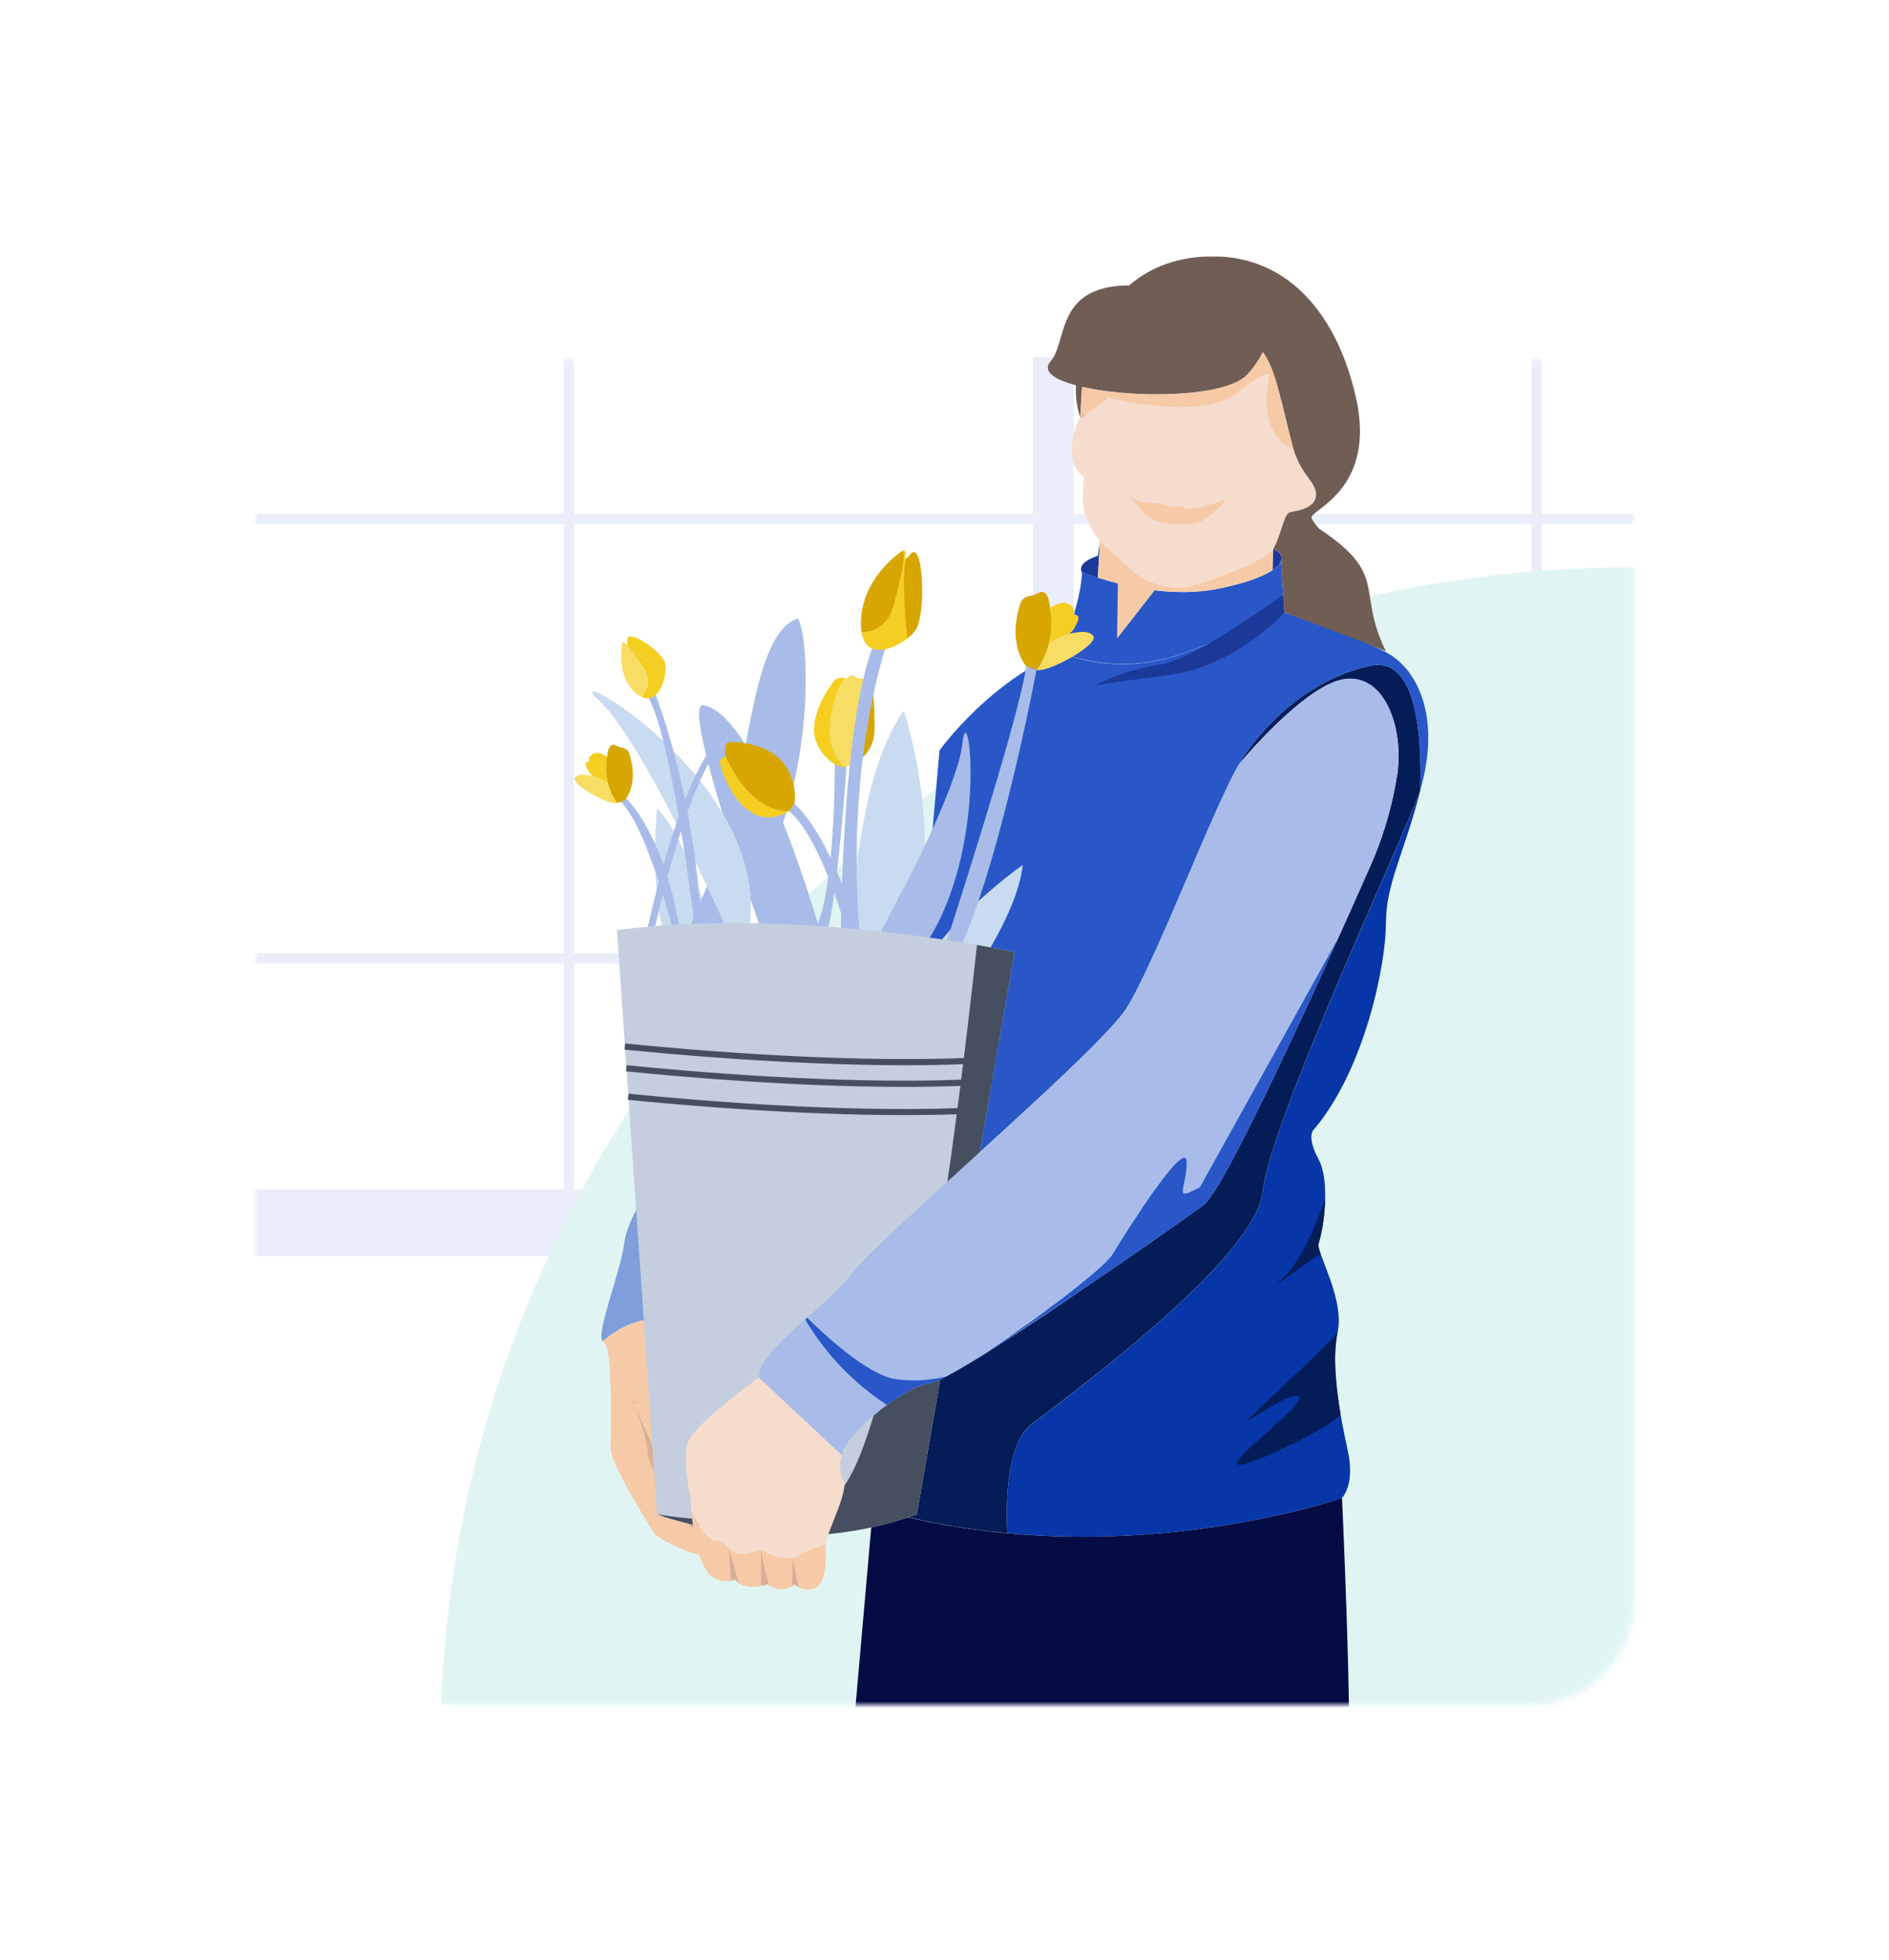 <?xml version="1.0" encoding="UTF-8"?> <svg xmlns="http://www.w3.org/2000/svg" width="296" height="307" viewBox="0 0 296 307" fill="none"><g filter="url(#filter0_d_6953_126424)"><rect x="40" y="52.196" width="216" height="210.804" rx="16" fill="white"></rect><mask id="mask0_6953_126424" style="mask-type:alpha" maskUnits="userSpaceOnUse" x="40" y="28" width="216" height="235"><path d="M40 68.196C40 59.359 47.163 52.196 56 52.196H142.936C146.231 52.196 149.447 51.178 152.142 49.282L177.943 31.131C184.545 26.486 193.572 27.486 198.997 33.463L211.238 46.949C214.271 50.291 218.573 52.196 223.085 52.196H240C248.837 52.196 256 59.359 256 68.196V247C256 255.837 248.837 263 240 263H56C47.163 263 40 255.837 40 247V68.196Z" fill="white"></path></mask><g mask="url(#mask0_6953_126424)"><path opacity="0.4" d="M96.701 43.289L39.193 158.339H81.01L139.793 43.289H96.701Z" fill="white"></path><path opacity="0.4" d="M144.237 43.289L86.14 158.339H95.11L153.207 43.289H144.237Z" fill="white"></path><path d="M292.413 78.073V76.494H241.57V51.94H239.974V76.494H168.246V51.94H161.856V76.494H89.921V51.94H88.325V76.494H16.41V51.94H10V182.301V192.761V285.545H16.41V192.761H291.619V182.301H241.543V146.911H292.387V145.332H241.57V78.073H292.413ZM88.325 182.301H16.41V146.911H88.325V182.301ZM88.325 145.299H16.41V78.073H88.325V145.299ZM161.856 182.301H89.921V146.911H161.856V182.301ZM161.856 145.299H89.921V78.073H161.856V145.299ZM239.974 182.301H168.246V146.911H239.974V182.301ZM239.974 145.299H168.246V78.073H239.974V145.299Z" fill="#EAEEFA"></path><ellipse cx="255.762" cy="269.693" rx="186.762" ry="184.837" fill="#E0F5F3"></ellipse><g clip-path="url(#clip0_6953_126424)"><path d="M206.624 177.617C207.483 179.226 207.705 181.587 207.642 183.876C207.595 186.222 207.253 188.553 206.624 190.815C206.522 191.068 206.667 191.634 206.947 192.424C207.912 195.177 210.495 200.622 209.602 204.688C208.82 208.26 209.322 213.207 210.085 217.656C210.442 219.724 210.852 221.683 211.214 223.345C212.358 228.574 210.297 230.624 210.297 230.624C210.297 230.624 186.949 238.855 157.91 236.174H157.857C157.775 235.024 157.008 222.674 161.646 219.092C163.138 217.943 167.009 215.084 171.696 211.358C182.315 202.93 197.129 190.058 197.877 182.626C198.959 171.894 219.676 127.843 222.567 119.826C219.917 130.007 217.175 134.441 217.175 140.552C217.175 146.926 213.965 163.303 205.938 172.857C205.943 172.842 204.558 173.752 206.624 177.617Z" fill="#0736A8"></path><path d="M211.209 270.892C210.519 275.896 132.178 284.933 133.631 268.129L136.782 232.252C174.717 243.17 210.292 230.628 210.292 230.628C210.292 230.628 211.894 265.883 211.209 270.892Z" fill="#050B44"></path><path d="M222.561 119.807C219.665 127.823 198.953 171.875 197.872 182.607C197.124 190.048 182.315 202.92 171.691 211.339C167.004 215.065 163.132 217.924 161.641 219.073C157.002 222.655 157.779 235.005 157.852 236.154C150.72 235.506 143.666 234.193 136.782 232.232L138.148 216.688C140.822 214.595 143.757 212.857 145.625 212.666C147.788 212.426 158.093 205.775 168.114 198.994C174.664 194.569 181.089 190.087 185.037 187.304C186.722 186.117 187.933 185.24 188.561 184.809C189 184.493 189.637 183.65 190.433 182.386C194.778 175.457 203.809 155.967 209.693 142.936C212.961 135.696 215.258 130.447 215.258 130.447C217.03 126.157 218.278 121.672 218.975 117.087C219.902 110.177 217.117 101.657 210.851 102.347C204.586 103.037 194.131 115.708 194.131 115.708C194.131 115.708 201.173 103.223 214.718 100.288C221.389 98.851 222.837 109.032 222.561 119.807Z" fill="#041D58"></path><path d="M222.899 118.476C222.788 118.931 222.672 119.376 222.561 119.807C222.812 109.037 221.369 98.851 214.737 100.288C201.193 103.223 194.15 115.708 194.15 115.708C190.206 122.388 180.919 147.031 176.508 153.941C173.129 159.252 152.161 177.497 140.648 188.267L147.218 113.534C147.218 113.534 154.907 102.84 166.212 98.21C166.212 98.21 174.847 102.227 185.462 98.329C196.076 94.431 201.284 91.951 201.284 91.951C201.666 92.075 213.882 96.184 217.739 98.483C221.596 100.781 225.651 107.327 222.899 118.476Z" fill="#2957C8"></path><path d="M172.371 80.726L172.024 86.501C170.455 85.993 169.524 85.601 169.524 85.601C169.524 85.601 168.515 84.222 172.038 83.053L172.371 80.726Z" fill="#1B3999"></path><path d="M191.274 40.309L191.332 40.261C191.332 40.261 191.225 40.218 191.274 40.309Z" fill="#F6DCCD"></path><path fill-rule="evenodd" clip-rule="evenodd" d="M201.367 77.187C201.594 76.679 201.849 76.335 202.1 76.267C202.227 76.237 202.389 76.205 202.576 76.169C203.776 75.937 205.994 75.509 206.198 73.715C206.315 72.69 205.773 71.94 205.039 70.925C204.288 69.886 203.336 68.57 202.684 66.398C202.41 65.481 202.064 64.058 201.648 62.352C201.412 61.383 201.154 60.324 200.874 59.215C200.727 58.627 200.571 58.02 200.401 57.405C198.895 51.634 196.897 45.169 194.484 43.211C191.935 41.109 191.351 40.505 191.269 40.338C190.873 40.635 188.45 42.435 183.864 45.189C182.943 45.737 181.506 45.839 179.975 45.948C177.592 46.117 174.98 46.302 173.728 48.215C173.317 48.847 172.902 49.479 172.478 50.097C171.569 51.428 171.382 53.635 171.201 55.763C170.981 58.361 170.771 60.84 169.269 61.461C169.265 61.45 169.262 61.438 169.258 61.427C169.258 61.427 168.254 62.524 167.955 66.01C167.66 69.45 169.798 70.689 169.855 70.722C169.841 70.744 169.832 70.756 169.832 70.756L169.668 74.084C169.499 77.412 172.347 80.74 172.347 80.74C172.347 80.74 177.02 85.338 178.661 86.386C180.302 87.435 183.903 88.718 186.973 87.785C190.043 86.851 198.355 83.949 199.523 81.976C200.034 81.092 200.409 79.945 200.749 78.909C200.961 78.261 201.159 77.657 201.367 77.187ZM200.686 59.186C201.764 65.18 201.665 71.643 201.491 75.173C201.664 71.645 201.763 65.19 200.681 59.239L200.358 57.645L200.686 59.186Z" fill="#F6DCCD"></path><path d="M170.054 60.881C169.834 61.126 169.562 61.319 169.258 61.446L170.054 60.881Z" fill="black"></path><path d="M201.256 91.946C201.145 91.999 200.73 92.19 200.015 92.506L199.586 92.698L199.291 92.827L198.36 93.229L198.282 93.263L197.491 93.598L197.36 93.656L196.506 94.01C194.812 94.719 192.644 95.585 190.048 96.586L189.333 96.859C188.136 97.314 186.852 97.817 185.472 98.296C174.852 102.194 166.222 98.176 166.222 98.176C166.222 98.176 169.533 89.968 169.533 85.586C169.533 85.586 180.847 90.351 191.153 88.168C197.578 86.808 200.261 85.17 200.739 83.858L201.082 89.125L201.256 91.946Z" fill="#2957C8"></path><path d="M176.947 73.595C176.947 73.595 177.913 74.754 180.21 74.754C182.508 74.754 182.054 75.027 183.068 75.3C184.081 75.573 184.632 74.936 185.737 75.578C186.843 76.22 192.171 74.213 192.171 74.213C192.171 74.213 189.7 77.34 187.581 77.886C185.462 78.432 180.485 78.068 179.288 76.426" fill="#F6CAA7"></path><path d="M106.426 203.644C101.232 201.005 96.444 204.362 94.465 206.105C93.268 204.999 97.216 195.421 97.844 190.57C98.5 185.58 105.055 177.42 105.055 177.42L105.596 186.893C105.596 186.893 105.287 199.54 106.426 203.644Z" fill="#809DDC"></path><path d="M109.583 239.545C107.7 239.195 103.26 237.117 102.661 236.327C102.005 235.46 95.667 225.265 95.667 222.88C95.667 220.495 96.106 206.833 94.576 206.182C94.534 206.163 94.497 206.137 94.465 206.105C96.444 204.362 101.223 201.005 106.426 203.644C106.509 204.054 106.687 204.439 106.947 204.769C108.699 206.507 108.159 215.18 107.488 215.18C106.817 215.18 106.817 215.845 106.817 218.915C106.862 220.003 107.212 221.058 107.826 221.961C106.788 224.944 108.308 230.288 108.308 231.538C108.308 231.821 108.309 232.29 108.376 232.884C107.502 231.658 102.936 223.838 102.936 223.838L99.326 215.754C99.557 216.372 101.454 221.424 101.454 223.301C101.454 225.303 105.895 233.042 105.895 233.042L108.68 235.465C108.87 236.847 109.172 238.211 109.583 239.545Z" fill="#F6CAA7"></path><path d="M108.661 235.479L105.876 233.061C105.876 233.061 101.435 225.322 101.435 223.32C101.435 221.443 99.538 216.391 99.307 215.773L102.917 223.857C102.917 223.857 107.483 231.677 108.357 232.903C108.439 233.616 108.512 234.497 108.661 235.479Z" fill="#D8B096"></path><path d="M99.287 215.726L99.282 215.711" stroke="#1D1D1B" stroke-miterlimit="10"></path><path d="M133.606 115.593C133.606 115.593 137.034 114.424 137.034 110.22C137.063 108.173 136.987 106.125 136.807 104.085L133.606 115.593Z" fill="#D8A600"></path><path d="M130.802 115.368C130.802 115.368 130.966 137.679 127.191 142.4L128.833 142.879C128.833 142.879 130.474 146.298 132.771 114.544L130.802 115.368Z" fill="#A9BCE9"></path><path d="M133.606 115.593C133.428 115.763 133.217 115.897 132.985 115.987C132.754 116.076 132.508 116.12 132.26 116.115C131.523 115.352 130.949 114.451 130.571 113.463C130.193 112.476 130.019 111.424 130.059 110.368C130.059 105.311 132.351 102.227 132.351 102.227C132.496 102.591 133.384 101.346 133.901 101.93C134.417 102.515 135.672 101.93 135.672 103.032C135.672 104.133 135.75 113.61 133.606 115.593Z" fill="#F8DD64"></path><path d="M130.059 110.388C130.019 111.443 130.193 112.495 130.571 113.483C130.949 114.47 131.524 115.372 132.26 116.134C130.122 116.134 127.486 112.959 127.549 110.33C127.621 107.107 129.48 104.248 130.87 102.414C130.87 102.414 132.202 101.902 132.352 102.271C132.352 102.251 130.059 105.331 130.059 110.388Z" fill="#F5CE22"></path><path d="M133.48 142.841C133.48 142.841 133.698 118.418 141.599 107.337C141.599 107.337 148.41 126.722 142.478 145.02C136.546 163.317 133.48 142.841 133.48 142.841Z" fill="#C9DBF0"></path><path d="M111.128 140.638C108.661 140.696 106.18 140.811 103.704 140.993C101.894 132.895 102.961 122.589 102.961 122.589C107.097 126.99 109.844 135.744 111.128 140.638Z" fill="#C9DBF0"></path><path d="M152.016 149.488C150.34 147.687 148.613 145.923 146.837 144.196C151.76 137.492 160.256 131.472 160.256 131.472C159.662 137.463 154.864 145.297 152.016 149.488Z" fill="#C9DBF0"></path><path d="M129.527 145.455C128.044 146.987 126.656 148.607 125.371 150.306L105.156 145.455C104.519 144.02 104.033 142.522 103.708 140.987C106.184 140.805 108.665 140.69 111.132 140.633C111.687 142.754 111.967 144.148 111.967 144.148C111.967 144.148 122.948 150.9 121.191 146.758C120.829 145.905 119.989 143.655 118.913 140.633C114.795 129.015 107.251 105.943 110.224 106.465C117.566 107.749 125.304 131.118 128.277 141.05C129.073 143.75 129.527 145.455 129.527 145.455Z" fill="#A9BCE9"></path><path d="M145.702 142.874C143.101 147.184 139.505 150.871 134.576 153.074C120.361 159.439 122.161 154.65 125.371 150.306L132.38 151.987C132.38 151.987 134.871 147.735 138.023 141.931C143.192 132.353 150.143 118.586 150.824 112.365C151.683 104.526 154.941 127.593 145.702 142.874Z" fill="#A9BCE9"></path><path d="M119.859 132.238C117.32 137.793 113.811 142.544 109.004 145.384C95.136 153.582 96.893 147.409 100.026 141.816L106.86 143.99C106.86 143.99 109.274 138.512 112.368 131.008C117.407 118.696 117.267 95.753 124.855 92.923C126.115 92.439 128.871 112.552 119.859 132.238Z" fill="#A9BCE9"></path><path d="M115.505 127.895C117.436 132.531 118.3 137.592 117.156 142.831C113.859 157.954 111.05 153.673 109.433 148.53L114.965 143.937C114.965 143.937 113 139.422 110.138 133.445C105.465 123.638 98.427 109.894 93.794 105.67C87.992 100.317 108.622 111.426 115.505 127.895Z" fill="#C9DBF0"></path><path d="M131.724 146.327C131.724 146.327 131.502 109.08 137.212 96.227L139.013 96.706C139.013 96.706 131.468 117.662 135.325 147.946L131.724 146.327Z" fill="#A9BCE9"></path><path d="M162.413 100.929C162.413 100.929 156.095 134.891 148.782 147.95L146.726 148.429C146.726 148.429 159.633 109.161 160.806 100.369L162.413 100.929Z" fill="#A9BCE9"></path><path d="M136.488 157.087C136.488 157.087 130.961 129.04 123.648 123.087L124.479 121.938C124.479 121.938 131.357 126.545 138.404 154.856L136.488 157.087Z" fill="#A9BCE9"></path><path d="M105.774 142.961C105.774 142.961 101.647 125.903 97.178 121.469L98.056 120.99C98.056 120.99 104.495 126.789 106.745 143.296L105.774 142.961Z" fill="#A9BCE9"></path><path d="M109.212 144.153C109.212 144.153 105.765 113.026 101.595 105.206L102.772 104.938C102.772 104.938 110.163 123.523 110.013 147.505L109.212 144.153Z" fill="#A9BCE9"></path><path d="M100.851 144.292C100.851 144.292 106.551 115.047 114.298 110.244L114.713 110.948C114.713 110.948 108.492 113.064 101.497 146.418" fill="#A9BCE9"></path><path d="M158.967 145.144L143.675 233.205C123.006 240.718 103.366 233.363 102.955 233.205L96.68 141.692C99.012 141.39 101.363 141.16 103.723 140.988C106.199 140.806 108.68 140.691 111.147 140.633C113.768 140.576 116.369 140.581 118.928 140.633C122.133 140.7 125.265 140.849 128.282 141.05C131.714 141.28 134.992 141.577 138.042 141.912C140.808 142.213 143.386 142.539 145.722 142.87C148.565 143.267 151.032 143.664 153.073 144.014C156.79 144.665 158.967 145.144 158.967 145.144Z" fill="#C4CEDE"></path><path d="M156.048 161.953L158.967 145.144C158.967 145.144 156.79 144.665 153.093 144.019C152.653 148.01 151.922 154.482 151.033 161.724C130.605 162.536 105.599 160.226 97.96 159.448L97.858 160.406C104.399 161.071 123.629 162.858 141.87 162.858C144.933 162.858 147.97 162.807 150.914 162.692C150.815 163.493 150.714 164.303 150.612 165.119C131.073 165.858 107.809 163.825 98.191 162.853L98.09 163.811C106.291 164.639 124.382 166.248 141.667 166.248C144.651 166.248 147.61 166.199 150.489 166.089C150.343 167.245 150.194 168.41 150.042 169.58C130.679 170.263 107.877 168.265 98.495 167.316L98.394 168.274C106.484 169.074 124.479 170.668 141.696 170.668C144.47 170.668 147.225 170.627 149.917 170.536C147.659 187.771 144.853 205.491 143.057 203.577C141.377 201.785 140.017 206.659 138.288 212.85C136.502 219.251 134.322 227.059 130.99 230.365C124.435 236.868 102.955 233.205 102.955 233.205C103.366 233.363 123.006 240.718 143.675 233.205L154.595 170.323C154.622 170.322 154.649 170.32 154.676 170.319V169.856L155.373 165.839C155.41 165.836 155.446 165.834 155.482 165.832L155.453 165.383L155.967 162.42C156.005 162.418 156.043 162.415 156.081 162.412L156.048 161.953Z" fill="#454F5F"></path><path d="M142.154 96.026C139.838 97.831 135.706 99.254 135.001 95.068C137.149 95.039 139.133 94.034 140.021 90.926C142.434 82.512 141.426 82.306 141.426 82.306C142.444 81.933 141.537 83.407 141.961 83.499C141.261 86.185 141.817 92.856 142.154 96.026Z" fill="#F5CE22"></path><path d="M143.55 94.551C143.178 95.122 142.705 95.621 142.155 96.026C141.817 92.856 141.243 86.185 141.962 83.455C142.416 83.532 143.086 81.3 143.893 83.307C144.699 85.314 144.824 92.319 143.55 94.551Z" fill="#D8A600"></path><path d="M140.021 90.907C139.133 94.015 137.149 95.02 135.001 95.049C134.93 94.598 134.896 94.141 134.9 93.684C134.9 86.386 141.426 82.263 141.426 82.263C141.426 82.263 142.425 82.493 140.021 90.907Z" fill="#D8A600"></path><path d="M104.273 101.188C104.075 103.214 102.873 106.207 100.58 105.177C101.546 103.87 101.961 102.304 100.899 100.709C98.032 96.342 97.472 96.878 97.472 96.878C97.757 96.131 98.036 97.194 98.273 96.964C99.234 98.334 102.646 100.297 104.273 101.188Z" fill="#F5CE22"></path><path d="M104.21 99.833C104.313 100.277 104.334 100.736 104.273 101.188C102.627 100.297 99.234 98.315 98.273 96.955C98.515 96.706 97.791 95.518 99.089 95.719C100.388 95.921 103.737 98.291 104.21 99.833Z" fill="#F5CE22"></path><path d="M100.9 100.709C101.961 102.323 101.537 103.87 100.581 105.177C100.337 105.066 100.106 104.929 99.891 104.77C96.459 102.242 97.477 96.868 97.477 96.868C97.477 96.868 98.032 96.342 100.9 100.709Z" fill="#F8DD64"></path><path d="M168.529 94.029C168.363 94.471 168.078 94.859 167.704 95.15C166.539 95.571 165.423 96.113 164.373 96.768C164.818 94.91 164.858 92.978 164.489 91.103C164.648 91.343 166.42 89.762 167.704 90.758C168.988 91.754 167.704 92.094 168.606 92.319C169.509 92.544 168.529 94.029 168.529 94.029Z" fill="#F5CE22"></path><path d="M164.373 96.768C164.016 98.274 163.349 99.691 162.413 100.929L160.806 100.355C160.806 100.355 157.803 97.084 159.84 90.682C159.923 90.319 160.121 89.993 160.405 89.751C160.69 89.51 161.045 89.366 161.419 89.341C162.843 89.12 163.07 88.153 163.967 89.12C164.267 89.436 164.494 90.605 164.494 91.036C164.496 91.047 164.496 91.058 164.494 91.069C164.865 92.956 164.824 94.899 164.373 96.768V96.768Z" fill="#D8A600"></path><path d="M162.413 100.93C163.348 99.691 164.016 98.275 164.373 96.768C165.422 96.113 166.539 95.571 167.703 95.15C167.105 95.595 170.257 94.254 171.304 95.595C172.352 96.936 164.02 101.509 162.413 100.93Z" fill="#F8DD64"></path><path d="M92.148 116.632C92.272 116.963 92.486 117.253 92.766 117.47C93.637 117.785 94.472 118.191 95.257 118.682C94.922 117.29 94.892 115.843 95.17 114.439C95.049 114.621 93.722 113.438 92.756 114.185C91.791 114.932 92.756 115.181 92.081 115.349C91.405 115.516 92.148 116.632 92.148 116.632Z" fill="#F5CE22"></path><path d="M95.257 118.681C95.518 119.807 96.011 120.867 96.705 121.794L97.907 121.363C97.907 121.363 100.156 118.916 98.641 114.127C98.579 113.856 98.43 113.611 98.217 113.43C98.004 113.249 97.738 113.141 97.458 113.122C96.391 112.959 96.222 112.231 95.551 112.959C95.308 113.4 95.174 113.893 95.16 114.396C95.16 114.396 95.16 114.396 95.16 114.396C94.88 115.814 94.912 117.277 95.257 118.681V118.681Z" fill="#D8A600"></path><path d="M96.724 121.794C96.03 120.867 95.537 119.807 95.276 118.682C94.491 118.191 93.656 117.785 92.785 117.47C93.229 117.8 90.854 116.8 90.087 117.8C89.319 118.801 95.522 122.23 96.724 121.794Z" fill="#F8DD64"></path><path d="M123.649 123.073C116.341 127.301 112.808 116.311 112.808 115.411C112.808 114.51 113.628 114.965 113.628 114.218C113.628 114.228 117.017 123.058 123.649 123.073Z" fill="#F5CE22"></path><path d="M124.484 121.928L123.649 123.073C117.017 123.073 113.628 114.228 113.628 114.228C113.628 113.486 113.551 112.222 114.304 112.222C115.057 112.222 119.783 112.222 122.481 115.195C123.277 116.113 123.867 117.188 124.212 118.348C124.557 119.509 124.65 120.729 124.484 121.928Z" fill="#D8A600"></path><path d="M206.947 192.423C203.409 194.602 198.07 198.941 201.073 196.149C204.075 193.357 206.58 186.873 207.642 183.875C207.595 186.221 207.253 188.552 206.624 190.814C206.522 191.068 206.667 191.633 206.947 192.423Z" fill="#041D58"></path><path d="M210.079 217.655C206.497 220.811 195.878 225.452 194.276 225.452C191.341 225.452 204.494 216.286 203.519 214.83C202.544 213.374 193.484 220.356 195.936 217.986C202.694 211.459 207.188 207.551 209.601 204.688C208.838 208.26 209.321 213.207 210.079 217.655Z" fill="#041D58"></path><path d="M201.256 91.946C201.024 92.205 193.533 100.46 182.861 101.787C172.85 103.027 171.416 103.473 171.252 103.535C174.517 101.827 178.048 100.674 181.697 100.125C183.628 99.828 186.418 98.516 189.324 96.864C193.37 94.487 197.29 91.904 201.068 89.126L201.256 91.946Z" fill="#1B3999"></path><path d="M206.67 78.789C205.99 77.963 205.476 77.338 205.518 76.996C205.551 76.74 206.001 76.396 206.668 75.888C209.245 73.924 215.056 69.494 212.44 58.133C209.148 43.833 200.657 35.693 189.073 36.171C183.613 36.401 179.721 38.304 176.917 40.713C168.552 40.74 167.232 45.331 166.173 49.013C165.757 50.46 165.381 51.767 164.634 52.601C163.268 54.129 165.155 55.431 168.578 56.346C168.584 56.348 168.589 56.349 168.595 56.351C168.511 58.064 168.742 59.778 169.278 61.408L169.56 56.59C170.323 56.77 171.147 56.927 172.014 57.065C180.143 58.358 192.128 57.989 195.382 54.737C196.378 53.666 197.217 52.46 197.872 51.155C197.875 51.15 197.878 51.145 197.881 51.139C198.806 52.373 199.546 54.078 200.402 57.347C200.575 57.975 200.735 58.592 200.884 59.191C201.164 60.3 201.422 61.36 201.658 62.328C202.074 64.034 202.42 65.457 202.694 66.374C203.346 68.546 204.298 69.863 205.049 70.901C205.783 71.916 206.325 72.666 206.208 73.691C206.004 75.486 203.786 75.914 202.585 76.145C202.399 76.181 202.236 76.213 202.11 76.244C201.859 76.311 201.604 76.656 201.377 77.163C201.174 77.63 200.98 78.224 200.774 78.858C200.431 79.913 200.051 81.078 199.533 81.952C200.003 82.127 200.404 82.448 200.677 82.867C200.761 83.016 200.811 83.182 200.821 83.353C200.832 83.523 200.804 83.695 200.739 83.853L201.266 91.936H201.295C201.483 91.989 216.028 97.452 217.171 98.018C212.44 88.405 217.742 86.144 206.67 78.789Z" fill="#705D54"></path><path d="M202.684 66.412C196.583 63.869 198.919 54.814 198.919 54.814C198.919 54.814 199.137 53.291 193.658 57.644C188.18 61.997 173.704 58.295 173.704 58.295L170.054 60.896L169.258 61.461L169.543 56.61C170.31 56.782 171.141 56.94 172.014 57.089C180.143 58.382 192.128 58.013 195.381 54.761C196.378 53.69 197.216 52.484 197.872 51.179C198.804 52.396 199.547 54.1 200.406 57.405C200.565 58.032 200.725 58.65 200.889 59.248C201.647 62.28 202.255 64.976 202.684 66.412Z" fill="#F6CAA7"></path><path d="M218.975 117.087C218.278 121.672 217.03 126.157 215.259 130.448C215.259 130.448 212.961 135.715 209.693 142.937C203.809 155.967 194.792 175.457 190.434 182.386C190.221 181.591 189.575 181.16 188.02 181.946L187.818 182.051C183.637 184.311 185.916 182.238 185.916 178.091C185.916 173.944 176.609 188.626 174.331 192.414C173.086 194.468 166.893 199.272 160.063 203.907L168.1 199.023C160.333 204.29 152.398 209.457 148.213 211.631C147.403 212.111 146.526 212.47 145.611 212.694C143.931 212.881 141.397 214.289 138.959 216.09L138.134 216.717C134.828 219.303 131.917 222.463 131.917 223.982C131.917 226.745 118.913 216.147 118.913 211.77C118.913 209.218 122.384 206.024 126.154 202.672L126.458 202.403C129.064 200.095 131.767 197.706 133.544 195.393C134.562 194.061 137.174 191.499 140.639 188.257C152.161 177.511 173.12 159.252 176.498 153.941C180.91 147.031 190.197 122.388 194.141 115.708C194.141 115.708 204.591 103.037 210.861 102.347C217.131 101.658 219.941 110.177 218.975 117.087Z" fill="#A9BCE9"></path><path d="M114.54 243.596C113.732 243.766 112.891 243.662 112.15 243.302C111.409 242.942 110.811 242.346 110.451 241.609C110.097 240.955 109.806 240.269 109.582 239.559C109.166 238.231 108.858 236.871 108.661 235.494C108.511 234.536 108.414 233.631 108.356 232.917C109.003 234.292 109.833 235.719 110.77 236.499L110.808 236.533C112.971 238.338 111.837 236.083 114.221 238.448L114.54 243.596Z" fill="#F6CAA7"></path><path d="M119.261 244.41C118.295 244.602 116.789 244.717 115.781 243.979L114.202 238.434C116.196 240.412 117.793 238.774 119.198 238.841L119.261 244.41Z" fill="#F6CAA7"></path><path d="M114.54 243.596L114.202 238.448L115.781 243.994C115.564 243.833 115.376 243.637 115.225 243.414C115.003 243.495 114.774 243.556 114.54 243.596V243.596Z" fill="#F6CAA7"></path><path d="M127.901 244.654C127.474 244.878 126.997 244.991 126.515 244.983C126.032 244.974 125.559 244.845 125.14 244.607L124.233 240.048L124.059 244.496C123.451 244.889 122.201 245.368 120.497 244.338L119.208 238.841C119.495 238.849 119.773 238.944 120.004 239.114C121.597 240.239 124.894 240.129 125.348 239.564C125.802 238.999 129.374 237.85 129.374 237.85C129.374 239.286 129.702 243.682 127.901 244.654Z" fill="#F6CAA7"></path><path d="M124.233 240.048L125.14 244.607C124.902 244.485 124.678 244.338 124.474 244.166C124.349 244.292 124.21 244.403 124.059 244.496L124.233 240.048Z" fill="#F6CAA7"></path><path d="M129.373 237.85C129.373 237.85 125.806 238.999 125.348 239.564C124.889 240.129 121.597 240.239 120.004 239.114C119.773 238.944 119.495 238.849 119.208 238.841L120.506 244.338L120.236 244.166C119.92 244.268 119.597 244.349 119.27 244.41L119.208 238.841C117.803 238.774 116.205 240.412 114.212 238.434C111.827 236.068 112.962 238.324 110.799 236.518L110.761 236.485C109.843 235.704 109.013 234.277 108.347 232.903C108.299 232.309 108.28 231.84 108.28 231.557C108.28 230.293 106.778 224.949 107.797 221.98C107.86 221.787 107.939 221.599 108.033 221.419C109.51 218.599 118.899 211.775 118.899 211.775L131.931 223.962C131.931 223.962 131.169 226.179 132.149 227.793C133.129 229.407 129.373 236.413 129.373 237.85Z" fill="#F6DCCD"></path><path d="M115.781 243.979C115.564 243.819 115.376 243.623 115.225 243.4C115.003 243.481 114.774 243.542 114.54 243.582L114.202 238.434L115.781 243.979Z" fill="#D8B096"></path><path d="M120.506 244.339L120.236 244.166C119.92 244.268 119.597 244.35 119.271 244.41L119.208 238.841V238.808V238.851L120.506 244.339Z" fill="#D8B096"></path><path d="M125.14 244.607C124.902 244.485 124.678 244.338 124.474 244.166C124.349 244.292 124.21 244.403 124.059 244.496L124.233 240.048L125.14 244.607Z" fill="#D8B096"></path><path d="M190.453 182.386C194.812 175.457 203.828 155.967 209.713 142.936L188.039 181.939C187.978 181.97 187.915 182.002 187.851 182.037C185.055 183.552 185.149 183.121 185.517 181.43C185.7 180.593 185.95 179.448 185.95 178.076C185.95 173.934 176.643 188.631 174.365 192.4C172.585 195.339 158.804 205.056 152.528 209.297L149.791 211.104C150.281 210.799 151.249 210.162 152.528 209.297L168.133 198.994C174.685 194.569 181.108 190.083 185.058 187.301L185.057 187.304C186.709 186.139 187.93 185.273 188.545 184.834C188.557 184.826 188.569 184.817 188.58 184.809C189.005 184.493 189.657 183.65 190.453 182.386Z" fill="#2957C8"></path><path d="M191.143 88.158C195.395 87.281 198.012 86.242 199.431 85.284C201.453 83.905 201.057 82.632 199.547 81.937C198.354 83.915 190.042 86.817 186.997 87.746C183.951 88.675 180.326 87.392 178.685 86.348C177.043 85.304 172.371 80.702 172.371 80.702L172.023 86.477C172.891 86.757 173.954 87.072 175.164 87.376L175.045 96.021L180.944 88.457C184.15 88.84 187.703 88.886 191.143 88.158Z" fill="#F6CAA7"></path><path d="M199.431 85.285L199.522 81.961C201.057 82.632 201.453 83.906 199.431 85.285Z" fill="#1B3999"></path><path d="M148.227 211.617C147.418 212.097 146.541 212.455 145.625 212.68C143.946 212.867 141.412 214.275 138.974 216.075C133.727 212.636 129.344 208.049 126.163 202.667L126.467 202.398C128.992 204.893 135.88 211.353 140.287 212.01C142.471 212.331 144.693 212.296 146.866 211.904L147.093 211.861C147.537 211.794 147.894 211.703 148.227 211.617Z" fill="#2957C8"></path></g></g></g><defs><filter id="filter0_d_6953_126424" x="0" y="-13" width="296" height="320" filterUnits="userSpaceOnUse" color-interpolation-filters="sRGB"><feFlood flood-opacity="0" result="BackgroundImageFix"></feFlood><feColorMatrix in="SourceAlpha" type="matrix" values="0 0 0 0 0 0 0 0 0 0 0 0 0 0 0 0 0 0 127 0" result="hardAlpha"></feColorMatrix><feOffset dy="4"></feOffset><feGaussianBlur stdDeviation="20"></feGaussianBlur><feComposite in2="hardAlpha" operator="out"></feComposite><feColorMatrix type="matrix" values="0 0 0 0 0.016 0 0 0 0 0.114 0 0 0 0 0.345 0 0 0 0.05 0"></feColorMatrix><feBlend mode="normal" in2="BackgroundImageFix" result="effect1_dropShadow_6953_126424"></feBlend><feBlend mode="normal" in="SourceGraphic" in2="effect1_dropShadow_6953_126424" result="shape"></feBlend></filter><clipPath id="clip0_6953_126424"><rect x="90" y="36.19" width="133.812" height="241.655" rx="16" fill="white"></rect></clipPath></defs></svg> 